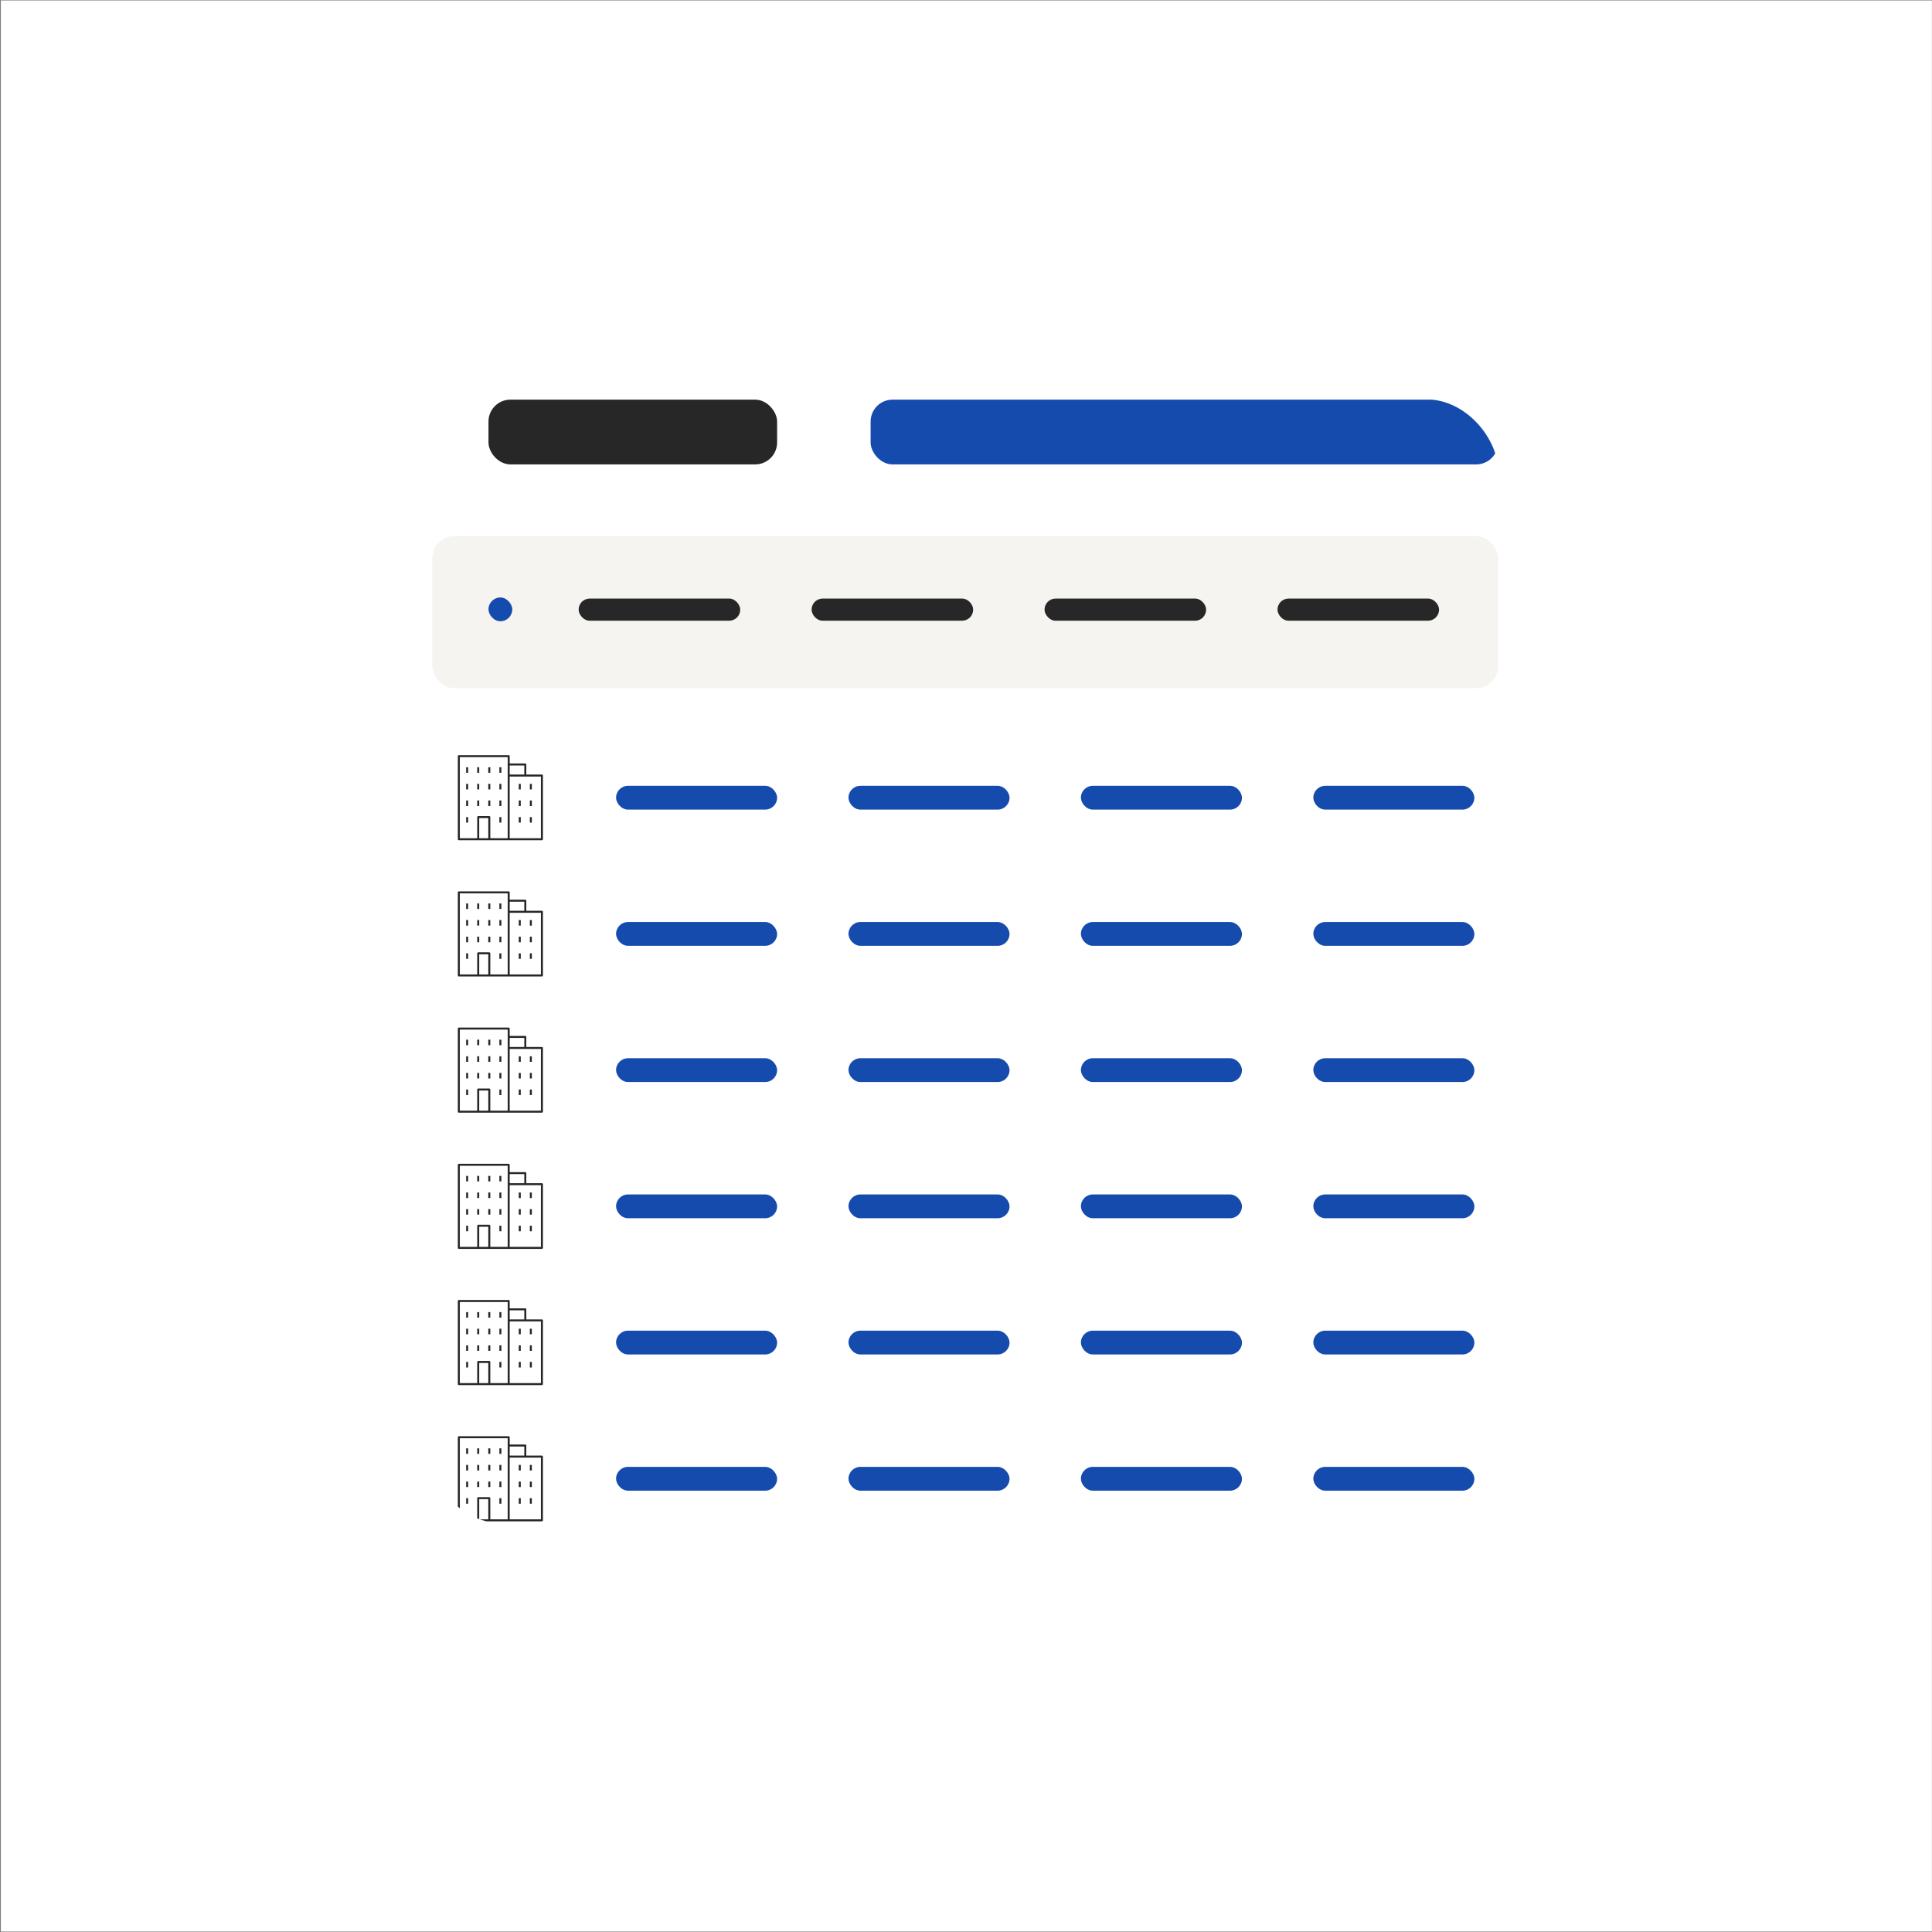 <svg width="2017" height="2017" viewBox="0 0 2017 2017" fill="none" xmlns="http://www.w3.org/2000/svg">
<rect x="0" y="0" width="2017" height="2017" fill="#808080" stroke="none"/>
<rect width="2016" height="2016" transform="translate(0.91 0.501)" fill="white"/>
<g clip-path="url(#clip0_5110_61708)">
<rect x="448" y="417" width="1116" height="1173" rx="74.519" fill="url(#paint0_linear_5110_61708)"/>
<rect x="451.285" y="559.757" width="1112.79" height="158.653" rx="22.877" fill="#F5F4F0"/>
<rect x="509.973" y="623.76" width="24.828" height="24.84" rx="12.414" fill="#164BAE"/>
<rect x="604.098" y="624.897" width="168.683" height="23.132" rx="11.566" fill="#272727"/>
<rect x="847.301" y="624.897" width="168.683" height="23.132" rx="11.566" fill="#272727"/>
<rect x="1090.5" y="624.897" width="168.683" height="23.132" rx="11.566" fill="#272727"/>
<rect x="1333.7" y="624.897" width="168.683" height="23.132" rx="11.566" fill="#272727"/>
<rect x="908.918" y="417.23" width="655.153" height="67.604" rx="22.877" fill="#164BAE"/>
<rect x="509.973" y="417.23" width="301.324" height="67.604" rx="22.877" fill="#272727"/>
<rect width="92.527" height="92.527" transform="translate(476.125 786.537)" fill="white" fill-opacity="0.01" style="mix-blend-mode:multiply"/>
<path d="M565.762 877.213H479.017C478.442 877.213 477.977 876.747 477.977 876.172V789.428C477.977 788.852 478.442 788.387 479.017 788.387H531.064C531.64 788.387 532.105 788.852 532.105 789.428V797.061H548.413C548.988 797.061 549.454 797.527 549.454 798.102V808.627H565.762C566.337 808.627 566.803 809.093 566.803 809.668V876.172C566.803 876.747 566.337 877.213 565.762 877.213ZM532.105 875.131H564.721V810.709H532.105V875.131ZM511.865 875.131H530.023V790.469H480.058V875.131H498.217V853.04C498.217 852.465 498.682 851.999 499.258 851.999H510.824C511.399 851.999 511.865 852.465 511.865 853.04V875.131ZM500.299 875.131H509.783V854.081H500.299V875.131ZM532.105 808.627H547.369V799.143H532.105V808.627ZM555.237 858.823H553.155V853.04H555.24L555.237 858.823ZM543.671 858.823H541.589V853.04H543.674L543.671 858.823ZM523.431 858.823H521.349V853.04H523.431V858.823ZM488.733 858.823H486.651V853.04H488.733V858.823ZM555.237 841.474H553.155V835.691H555.24L555.237 841.474ZM543.671 841.474H541.589V835.691H543.674L543.671 841.474ZM523.431 841.474H521.349V835.691H523.431V841.474ZM511.865 841.474H509.783V835.691H511.865V841.474ZM500.299 841.474H498.217V835.691H500.299V841.474ZM488.733 841.474H486.651V835.691H488.733V841.474ZM555.237 824.125H553.155V818.342H555.24L555.237 824.125ZM543.671 824.125H541.589V818.342H543.674L543.671 824.125ZM523.431 824.125H521.349V818.342H523.431V824.125ZM511.865 824.125H509.783V818.342H511.865V824.125ZM500.299 824.125H498.217V818.342H500.299V824.125ZM488.733 824.125H486.651V818.342H488.733V824.125ZM523.431 806.777H521.349V800.994H523.431V806.777ZM511.865 806.777H509.783V800.994H511.865V806.777ZM500.299 806.777H498.217V800.994H500.299V806.777ZM488.733 806.777H486.651V800.994H488.733V806.777Z" fill="#272727"/>
<rect x="643.172" y="820.381" width="168.126" height="24.84" rx="12.42" fill="#164BAE"/>
<rect x="885.816" y="820.381" width="168.126" height="24.84" rx="12.42" fill="#164BAE"/>
<rect x="1128.46" y="820.381" width="168.126" height="24.84" rx="12.42" fill="#164BAE"/>
<rect x="1371.11" y="820.381" width="168.126" height="24.84" rx="12.42" fill="#164BAE"/>
<rect width="1112.79" height="142.207" transform="translate(451.285 903.903)" fill="white"/>
<rect width="92.527" height="92.527" transform="translate(476.125 928.743)" fill="white" fill-opacity="0.01" style="mix-blend-mode:multiply"/>
<path d="M565.762 1019.42H479.017C478.442 1019.42 477.977 1018.95 477.977 1018.38V931.634C477.977 931.058 478.442 930.593 479.017 930.593H531.064C531.64 930.593 532.105 931.058 532.105 931.634V939.267H548.413C548.988 939.267 549.454 939.733 549.454 940.308V950.833H565.762C566.337 950.833 566.803 951.299 566.803 951.874V1018.38C566.803 1018.95 566.337 1019.42 565.762 1019.42ZM532.105 1017.34H564.721V952.915H532.105V1017.34ZM511.865 1017.34H530.023V932.675H480.058V1017.34H498.217V995.246C498.217 994.671 498.682 994.205 499.258 994.205H510.824C511.399 994.205 511.865 994.671 511.865 995.246V1017.34ZM500.299 1017.34H509.783V996.287H500.299V1017.34ZM532.105 950.833H547.369V941.349H532.105V950.833ZM555.237 1001.03H553.155V995.246H555.24L555.237 1001.03ZM543.671 1001.03H541.589V995.246H543.674L543.671 1001.03ZM523.431 1001.03H521.349V995.246H523.431V1001.03ZM488.733 1001.03H486.651V995.246H488.733V1001.03ZM555.237 983.68H553.155V977.897H555.24L555.237 983.68ZM543.671 983.68H541.589V977.897H543.674L543.671 983.68ZM523.431 983.68H521.349V977.897H523.431V983.68ZM511.865 983.68H509.783V977.897H511.865V983.68ZM500.299 983.68H498.217V977.897H500.299V983.68ZM488.733 983.68H486.651V977.897H488.733V983.68ZM555.237 966.331H553.155V960.549H555.24L555.237 966.331ZM543.671 966.331H541.589V960.549H543.674L543.671 966.331ZM523.431 966.331H521.349V960.549H523.431V966.331ZM511.865 966.331H509.783V960.549H511.865V966.331ZM500.299 966.331H498.217V960.549H500.299V966.331ZM488.733 966.331H486.651V960.549H488.733V966.331ZM523.431 948.983H521.349V943.2H523.431V948.983ZM511.865 948.983H509.783V943.2H511.865V948.983ZM500.299 948.983H498.217V943.2H500.299V948.983ZM488.733 948.983H486.651V943.2H488.733V948.983Z" fill="#272727"/>
<rect x="643.172" y="962.587" width="168.126" height="24.84" rx="12.42" fill="#164BAE"/>
<rect x="885.816" y="962.587" width="168.126" height="24.84" rx="12.42" fill="#164BAE"/>
<rect x="1128.46" y="962.587" width="168.126" height="24.84" rx="12.42" fill="#164BAE"/>
<rect x="1371.11" y="962.587" width="168.126" height="24.84" rx="12.42" fill="#164BAE"/>
<rect width="92.527" height="92.527" transform="translate(476.125 1070.95)" fill="white" fill-opacity="0.01" style="mix-blend-mode:multiply"/>
<path d="M565.762 1161.63H479.017C478.442 1161.63 477.977 1161.16 477.977 1160.59V1073.84C477.977 1073.27 478.442 1072.8 479.017 1072.8H531.064C531.64 1072.8 532.105 1073.27 532.105 1073.84V1081.47H548.413C548.988 1081.47 549.454 1081.94 549.454 1082.52V1093.04H565.762C566.337 1093.04 566.803 1093.51 566.803 1094.08V1160.59C566.803 1161.16 566.337 1161.63 565.762 1161.63ZM532.105 1159.54H564.721V1095.12H532.105V1159.54ZM511.865 1159.54H530.023V1074.88H480.058V1159.54H498.217V1137.45C498.217 1136.88 498.682 1136.41 499.258 1136.41H510.824C511.399 1136.41 511.865 1136.88 511.865 1137.45V1159.54ZM500.299 1159.54H509.783V1138.49H500.299V1159.54ZM532.105 1093.04H547.369V1083.56H532.105V1093.04ZM555.237 1143.24H553.155V1137.45H555.24L555.237 1143.24ZM543.671 1143.24H541.589V1137.45H543.674L543.671 1143.24ZM523.431 1143.24H521.349V1137.45H523.431V1143.24ZM488.733 1143.24H486.651V1137.45H488.733V1143.24ZM555.237 1125.89H553.155V1120.1H555.24L555.237 1125.89ZM543.671 1125.89H541.589V1120.1H543.674L543.671 1125.89ZM523.431 1125.89H521.349V1120.1H523.431V1125.89ZM511.865 1125.89H509.783V1120.1H511.865V1125.89ZM500.299 1125.89H498.217V1120.1H500.299V1125.89ZM488.733 1125.89H486.651V1120.1H488.733V1125.89ZM555.237 1108.54H553.155V1102.76H555.24L555.237 1108.54ZM543.671 1108.54H541.589V1102.76H543.674L543.671 1108.54ZM523.431 1108.54H521.349V1102.76H523.431V1108.54ZM511.865 1108.54H509.783V1102.76H511.865V1108.54ZM500.299 1108.54H498.217V1102.76H500.299V1108.54ZM488.733 1108.54H486.651V1102.76H488.733V1108.54ZM523.431 1091.19H521.349V1085.41H523.431V1091.19ZM511.865 1091.19H509.783V1085.41H511.865V1091.19ZM500.299 1091.19H498.217V1085.41H500.299V1091.19ZM488.733 1091.19H486.651V1085.41H488.733V1091.19Z" fill="#272727"/>
<rect x="643.172" y="1104.79" width="168.126" height="24.84" rx="12.42" fill="#164BAE"/>
<rect x="885.816" y="1104.79" width="168.126" height="24.84" rx="12.42" fill="#164BAE"/>
<rect x="1128.46" y="1104.79" width="168.126" height="24.84" rx="12.42" fill="#164BAE"/>
<rect x="1371.11" y="1104.79" width="168.126" height="24.84" rx="12.42" fill="#164BAE"/>
<rect width="1112.79" height="142.207" transform="translate(451.285 1188.32)" fill="white"/>
<rect width="92.527" height="92.527" transform="translate(476.125 1213.16)" fill="white" fill-opacity="0.01" style="mix-blend-mode:multiply"/>
<path d="M565.762 1303.83H479.017C478.442 1303.83 477.977 1303.37 477.977 1302.79V1216.05C477.977 1215.47 478.442 1215.01 479.017 1215.01H531.064C531.64 1215.01 532.105 1215.47 532.105 1216.05V1223.68H548.413C548.988 1223.68 549.454 1224.15 549.454 1224.72V1235.25H565.762C566.337 1235.25 566.803 1235.71 566.803 1236.29V1302.79C566.803 1303.37 566.337 1303.83 565.762 1303.83ZM532.105 1301.75H564.721V1237.33H532.105V1301.75ZM511.865 1301.75H530.023V1217.09H480.058V1301.75H498.217V1279.66C498.217 1279.08 498.682 1278.62 499.258 1278.62H510.824C511.399 1278.62 511.865 1279.08 511.865 1279.66V1301.75ZM500.299 1301.75H509.783V1280.7H500.299V1301.75ZM532.105 1235.25H547.369V1225.76H532.105V1235.25ZM555.237 1285.44H553.155V1279.66H555.24L555.237 1285.44ZM543.671 1285.44H541.589V1279.66H543.674L543.671 1285.44ZM523.431 1285.44H521.349V1279.66H523.431V1285.44ZM488.733 1285.44H486.651V1279.66H488.733V1285.44ZM555.237 1268.09H553.155V1262.31H555.24L555.237 1268.09ZM543.671 1268.09H541.589V1262.31H543.674L543.671 1268.09ZM523.431 1268.09H521.349V1262.31H523.431V1268.09ZM511.865 1268.09H509.783V1262.31H511.865V1268.09ZM500.299 1268.09H498.217V1262.31H500.299V1268.09ZM488.733 1268.09H486.651V1262.31H488.733V1268.09ZM555.237 1250.74H553.155V1244.96H555.24L555.237 1250.74ZM543.671 1250.74H541.589V1244.96H543.674L543.671 1250.74ZM523.431 1250.74H521.349V1244.96H523.431V1250.74ZM511.865 1250.74H509.783V1244.96H511.865V1250.74ZM500.299 1250.74H498.217V1244.96H500.299V1250.74ZM488.733 1250.74H486.651V1244.96H488.733V1250.74ZM523.431 1233.4H521.349V1227.61H523.431V1233.4ZM511.865 1233.4H509.783V1227.61H511.865V1233.4ZM500.299 1233.4H498.217V1227.61H500.299V1233.4ZM488.733 1233.4H486.651V1227.61H488.733V1233.4Z" fill="#272727"/>
<rect x="643.172" y="1247" width="168.126" height="24.84" rx="12.42" fill="#164BAE"/>
<rect x="885.816" y="1247" width="168.126" height="24.84" rx="12.42" fill="#164BAE"/>
<rect x="1128.46" y="1247" width="168.126" height="24.84" rx="12.42" fill="#164BAE"/>
<rect x="1371.11" y="1247" width="168.126" height="24.84" rx="12.42" fill="#164BAE"/>
<rect width="92.527" height="92.527" transform="translate(476.125 1355.36)" fill="white" fill-opacity="0.01" style="mix-blend-mode:multiply"/>
<path d="M565.762 1446.04H479.017C478.442 1446.04 477.977 1445.57 477.977 1445V1358.25C477.977 1357.68 478.442 1357.21 479.017 1357.21H531.064C531.64 1357.21 532.105 1357.68 532.105 1358.25V1365.89H548.413C548.988 1365.89 549.454 1366.35 549.454 1366.93V1377.45H565.762C566.337 1377.45 566.803 1377.92 566.803 1378.49V1445C566.803 1445.57 566.337 1446.04 565.762 1446.04ZM532.105 1443.96H564.721V1379.54H532.105V1443.96ZM511.865 1443.96H530.023V1359.29H480.058V1443.96H498.217V1421.87C498.217 1421.29 498.682 1420.83 499.258 1420.83H510.824C511.399 1420.83 511.865 1421.29 511.865 1421.87V1443.96ZM500.299 1443.96H509.783V1422.91H500.299V1443.96ZM532.105 1377.45H547.369V1367.97H532.105V1377.45ZM555.237 1427.65H553.155V1421.87H555.24L555.237 1427.65ZM543.671 1427.65H541.589V1421.87H543.674L543.671 1427.65ZM523.431 1427.65H521.349V1421.87H523.431V1427.65ZM488.733 1427.65H486.651V1421.87H488.733V1427.65ZM555.237 1410.3H553.155V1404.52H555.24L555.237 1410.3ZM543.671 1410.3H541.589V1404.52H543.674L543.671 1410.3ZM523.431 1410.3H521.349V1404.52H523.431V1410.3ZM511.865 1410.3H509.783V1404.52H511.865V1410.3ZM500.299 1410.3H498.217V1404.52H500.299V1410.3ZM488.733 1410.3H486.651V1404.52H488.733V1410.3ZM555.237 1392.95H553.155V1387.17H555.24L555.237 1392.95ZM543.671 1392.95H541.589V1387.17H543.674L543.671 1392.95ZM523.431 1392.95H521.349V1387.17H523.431V1392.95ZM511.865 1392.95H509.783V1387.17H511.865V1392.95ZM500.299 1392.95H498.217V1387.17H500.299V1392.95ZM488.733 1392.95H486.651V1387.17H488.733V1392.95ZM523.431 1375.6H521.349V1369.82H523.431V1375.6ZM511.865 1375.6H509.783V1369.82H511.865V1375.6ZM500.299 1375.6H498.217V1369.82H500.299V1375.6ZM488.733 1375.6H486.651V1369.82H488.733V1375.6Z" fill="#272727"/>
<rect x="643.172" y="1389.21" width="168.126" height="24.84" rx="12.42" fill="#164BAE"/>
<rect x="885.816" y="1389.21" width="168.126" height="24.84" rx="12.42" fill="#164BAE"/>
<rect x="1128.46" y="1389.21" width="168.126" height="24.84" rx="12.42" fill="#164BAE"/>
<rect x="1371.11" y="1389.21" width="168.126" height="24.84" rx="12.42" fill="#164BAE"/>
<rect width="1112.79" height="142.207" transform="translate(451.285 1472.73)" fill="white"/>
<rect width="92.527" height="92.527" transform="translate(476.125 1497.57)" fill="white" fill-opacity="0.01" style="mix-blend-mode:multiply"/>
<path d="M565.762 1588.25H479.017C478.442 1588.25 477.977 1587.78 477.977 1587.2V1500.46C477.977 1499.88 478.442 1499.42 479.017 1499.42H531.064C531.64 1499.42 532.105 1499.88 532.105 1500.46V1508.09H548.413C548.988 1508.09 549.454 1508.56 549.454 1509.13V1519.66H565.762C566.337 1519.66 566.803 1520.12 566.803 1520.7V1587.2C566.803 1587.78 566.337 1588.25 565.762 1588.25ZM532.105 1586.16H564.721V1521.74H532.105V1586.16ZM511.865 1586.16H530.023V1501.5H480.058V1586.16H498.217V1564.07C498.217 1563.5 498.682 1563.03 499.258 1563.03H510.824C511.399 1563.03 511.865 1563.5 511.865 1564.07V1586.16ZM500.299 1586.16H509.783V1565.11H500.299V1586.16ZM532.105 1519.66H547.369V1510.18H532.105V1519.66ZM555.237 1569.86H553.155V1564.07H555.24L555.237 1569.86ZM543.671 1569.86H541.589V1564.07H543.674L543.671 1569.86ZM523.431 1569.86H521.349V1564.07H523.431V1569.86ZM488.733 1569.86H486.651V1564.07H488.733V1569.86ZM555.237 1552.51H553.155V1546.72H555.24L555.237 1552.51ZM543.671 1552.51H541.589V1546.72H543.674L543.671 1552.51ZM523.431 1552.51H521.349V1546.72H523.431V1552.51ZM511.865 1552.51H509.783V1546.72H511.865V1552.51ZM500.299 1552.51H498.217V1546.72H500.299V1552.51ZM488.733 1552.51H486.651V1546.72H488.733V1552.51ZM555.237 1535.16H553.155V1529.37H555.24L555.237 1535.16ZM543.671 1535.16H541.589V1529.37H543.674L543.671 1535.16ZM523.431 1535.16H521.349V1529.37H523.431V1535.16ZM511.865 1535.16H509.783V1529.37H511.865V1535.16ZM500.299 1535.16H498.217V1529.37H500.299V1535.16ZM488.733 1535.16H486.651V1529.37H488.733V1535.16ZM523.431 1517.81H521.349V1512.03H523.431V1517.81ZM511.865 1517.81H509.783V1512.03H511.865V1517.81ZM500.299 1517.81H498.217V1512.03H500.299V1517.81ZM488.733 1517.81H486.651V1512.03H488.733V1517.81Z" fill="#272727"/>
<rect x="643.172" y="1531.41" width="168.126" height="24.84" rx="12.42" fill="#164BAE"/>
<rect x="885.816" y="1531.41" width="168.126" height="24.84" rx="12.42" fill="#164BAE"/>
<rect x="1128.46" y="1531.41" width="168.126" height="24.84" rx="12.42" fill="#164BAE"/>
<rect x="1371.11" y="1531.41" width="168.126" height="24.84" rx="12.42" fill="#164BAE"/>
</g>
<defs>
<linearGradient id="paint0_linear_5110_61708" x1="1006" y1="1060.46" x2="1006" y2="1554.47" gradientUnits="userSpaceOnUse">
<stop stop-color="white"/>
<stop offset="1" stop-color="white" stop-opacity="0"/>
</linearGradient>
<clipPath id="clip0_5110_61708">
<rect x="448" y="417" width="1116" height="1173" rx="74.519" fill="white"/>
</clipPath>
</defs>
</svg>
